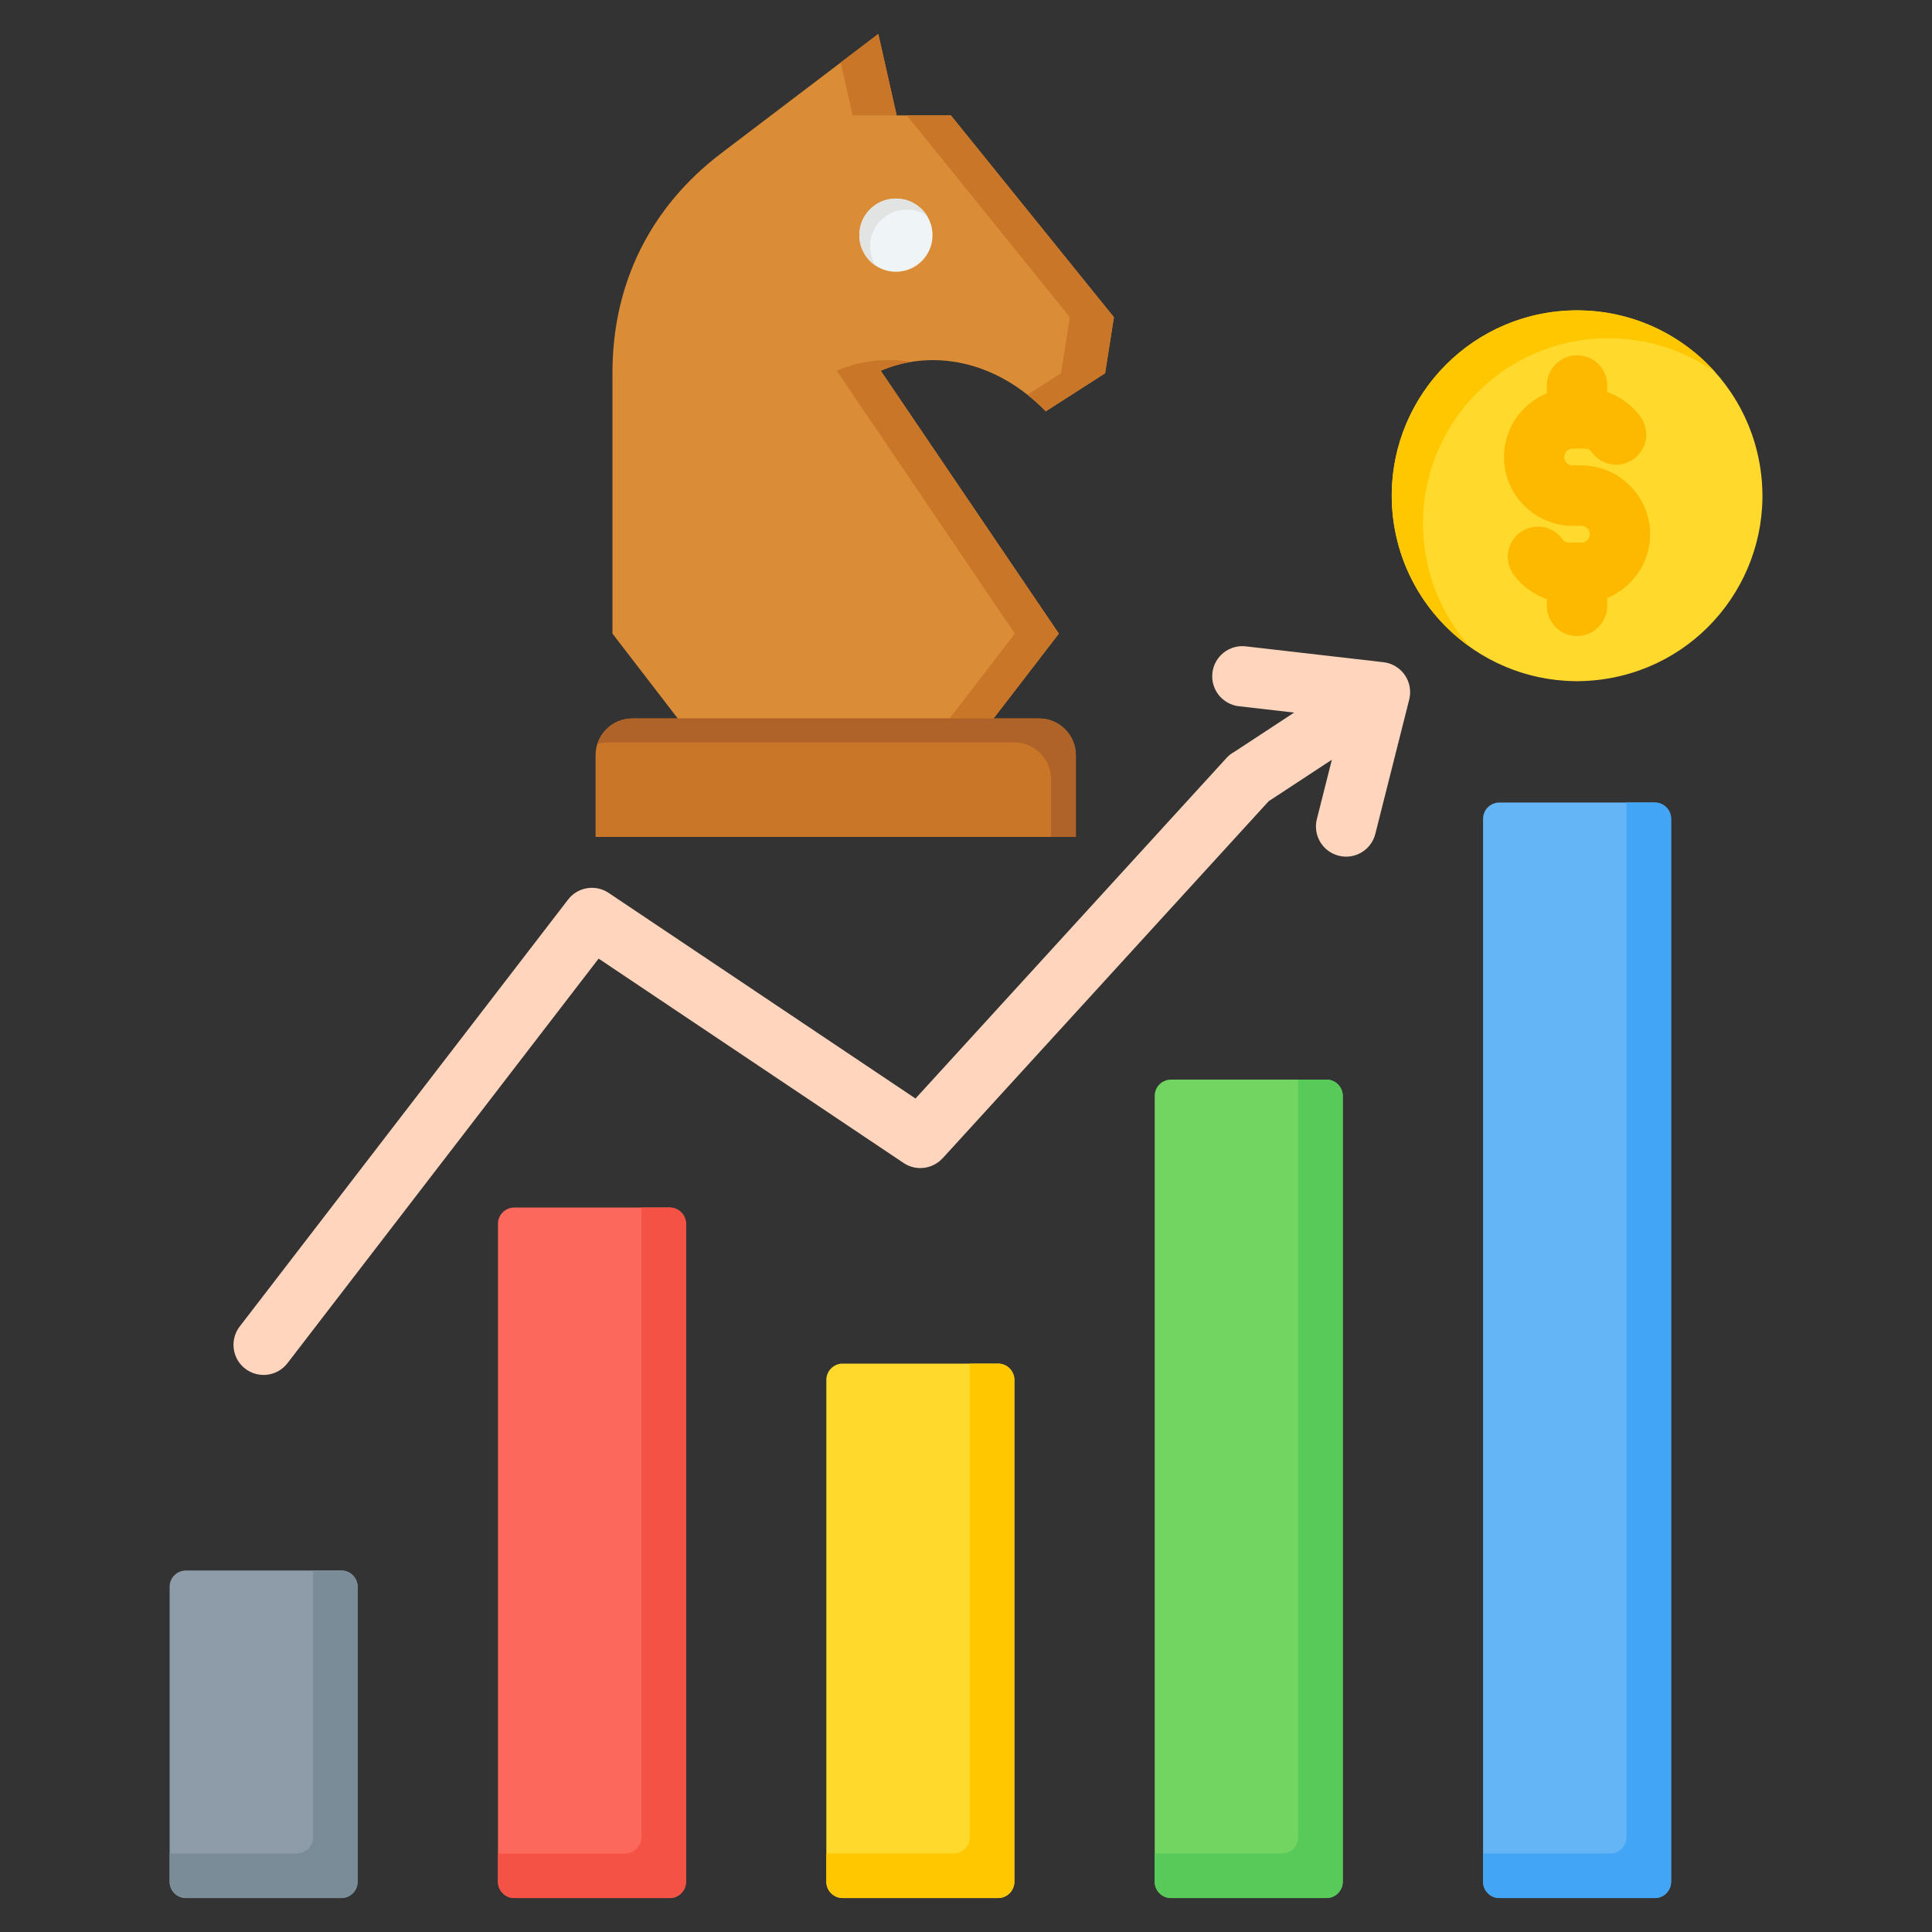 <svg id="Layer_1" enable-background="new 0 0 512 512" viewBox="0 0 512 512" xmlns="http://www.w3.org/2000/svg"><rect x="0" y="0" width="512" height="512" fill="#333333" stroke="none"/><g clip-rule="evenodd" fill-rule="evenodd"><g><path d="m191.15 40.6 41.61-31.6 4.86 21.58h14.37l43.21 53.49-2.34 14.85-15.72 10.08c-13.37-13.72-30.37-16.48-43.74-10.75l47.2 69.67-22.46 29.18h-73.37l-22.46-29.18v-69.23c.01-23.57 10.07-43.84 28.84-58.09z" fill="#da8c36"/><path d="m222.8 16.56 9.96-7.56 4.86 21.58h-11.66zm17.53 14.02h11.66l43.21 53.49-2.34 14.85-15.72 10.08c-1.57-1.61-3.19-3.06-4.84-4.38l8.89-5.7 2.34-14.85zm1.1 65.33c-6.86-1.11-13.64-.25-19.68 2.34l47.2 69.67-22.46 29.18h11.66l22.46-29.18-47.2-69.67c2.55-1.1 5.24-1.88 8.02-2.34z" fill="#c97629"/><circle cx="237.43" cy="62.32" fill="#eff4f7" r="9.7"/><path d="m237.43 52.63c3.46 0 6.5 1.81 8.21 4.54-1.54-1.02-3.38-1.62-5.36-1.62-5.35 0-9.7 4.34-9.7 9.7 0 1.89.54 3.66 1.48 5.15-2.61-1.74-4.33-4.71-4.33-8.08 0-5.35 4.34-9.69 9.7-9.69z" fill="#e2e3e3"/><path d="m167.55 190.4h107.83c5.35 0 9.73 4.38 9.73 9.73v21.67h-127.28v-21.67c0-5.35 4.37-9.73 9.72-9.73z" fill="#c97629"/><path d="m167.55 190.4h107.83c5.35 0 9.73 4.38 9.73 9.73v21.67h-6.58v-15.32c0-5.35-4.38-9.73-9.73-9.73h-107.82c-.93 0-1.82.13-2.67.38 1.26-3.89 4.94-6.73 9.24-6.73z" fill="#b06328"/></g><g><path d="m49.26 416.2h41.21c2.37 0 4.31 1.94 4.31 4.31v78.18c0 2.37-1.94 4.31-4.31 4.31h-41.21c-2.37 0-4.31-1.94-4.31-4.31v-78.18c0-2.37 1.93-4.31 4.31-4.31z" fill="#8d9ca8"/><path d="m82.97 416.2h7.5c2.37 0 4.31 1.94 4.31 4.31v78.18c0 2.37-1.94 4.31-4.31 4.31h-41.21c-2.37 0-4.31-1.94-4.31-4.31v-7.5h33.71c2.37 0 4.31-1.94 4.31-4.31z" fill="#7a8c98"/><path d="m136.28 320.01h41.21c2.37 0 4.31 1.94 4.31 4.31v174.38c0 2.37-1.94 4.31-4.31 4.31h-41.21c-2.37 0-4.31-1.94-4.31-4.31v-174.39c0-2.37 1.93-4.3 4.31-4.3z" fill="#fc685b"/><path d="m169.99 320.01h7.5c2.37 0 4.31 1.94 4.31 4.31v174.38c0 2.37-1.94 4.31-4.31 4.31h-41.21c-2.37 0-4.31-1.94-4.31-4.31v-7.5h33.71c2.37 0 4.31-1.94 4.31-4.31z" fill="#f35244"/><path d="m223.3 361.37h41.21c2.37 0 4.31 1.94 4.31 4.31v133.01c0 2.37-1.94 4.31-4.31 4.31h-41.21c-2.37 0-4.31-1.94-4.31-4.31v-133.01c0-2.37 1.93-4.31 4.31-4.31z" fill="#ffda2d"/><path d="m257.01 361.37h7.5c2.37 0 4.31 1.94 4.31 4.31v133.01c0 2.37-1.94 4.31-4.31 4.31h-41.21c-2.37 0-4.31-1.94-4.31-4.31v-7.5h33.71c2.37 0 4.31-1.94 4.31-4.31z" fill="#ffc700"/><path d="m310.32 286.11h41.21c2.37 0 4.31 1.94 4.31 4.31v208.27c0 2.37-1.94 4.31-4.31 4.31h-41.21c-2.37 0-4.31-1.94-4.31-4.31v-208.27c0-2.37 1.93-4.31 4.31-4.31z" fill="#72d561"/><path d="m344.03 286.11h7.5c2.37 0 4.31 1.94 4.31 4.31v208.27c0 2.37-1.94 4.31-4.31 4.31h-41.21c-2.37 0-4.31-1.94-4.31-4.31v-7.5h33.71c2.37 0 4.31-1.94 4.31-4.31z" fill="#57ca5a"/><path d="m397.34 212.68h41.21c2.37 0 4.31 1.94 4.31 4.31v281.7c0 2.37-1.94 4.31-4.31 4.31h-41.21c-2.37 0-4.31-1.94-4.31-4.31v-281.7c0-2.37 1.93-4.31 4.31-4.31z" fill="#64b5f6"/><path d="m431.05 212.68h7.5c2.37 0 4.31 1.94 4.31 4.31v281.7c0 2.37-1.94 4.31-4.31 4.31h-41.21c-2.37 0-4.31-1.94-4.31-4.31v-7.5h33.71c2.37 0 4.31-1.94 4.31-4.31z" fill="#42a5f5"/><path d="m76.17 361.27c-2.69 3.49-7.7 4.13-11.19 1.44s-4.13-7.7-1.44-11.19l87.02-113.14c2.62-3.39 7.43-4.09 10.89-1.65l81.17 54.39 82.39-90.22c.6-.66 1.29-1.2 2.04-1.61l15.91-10.45-14.63-1.68c-4.38-.5-7.53-4.46-7.03-8.84s4.46-7.53 8.84-7.03l36.48 4.2c4.38.5 7.53 4.46 7.03 8.84-.05.42-.13.82-.23 1.21l-8.94 35.43c-1.07 4.28-5.41 6.88-9.69 5.81s-6.88-5.41-5.81-9.69l3.98-15.76-16.76 11.01-86.39 94.61-.01-.01c-2.61 2.88-7.01 3.49-10.34 1.26l-80.82-54.16z" fill="#ffd6bd"/></g><g><ellipse cx="417.94" cy="131.34" fill="#ffda2d" rx="49.11" ry="49.11" transform="matrix(.982 -.189 .189 .982 -17.296 81.406)"/><path d="m417.94 82.23c14.57 0 27.65 6.34 36.64 16.42-8.01-5.67-17.79-9.01-28.35-9.01-27.12 0-49.11 21.99-49.11 49.11 0 12.56 4.72 24.01 12.47 32.69-12.56-8.9-20.76-23.54-20.76-40.1 0-27.12 21.99-49.11 49.11-49.11z" fill="#ffc700"/><path d="m409.94 102.15c0-4.42 3.58-8 8-8s8 3.58 8 8v1.76c.8.28 1.59.62 2.34 1.01 2.61 1.34 4.83 3.25 6.49 5.54 2.59 3.57 1.79 8.57-1.78 11.16s-8.57 1.79-11.16-1.78c-.24-.33-.51-.58-.81-.73-.27-.14-.61-.22-1.02-.22h-3.22c-.6 0-1.16.25-1.57.66s-.66.96-.66 1.57c0 .6.25 1.16.66 1.57s.96.66 1.57.66h2.29c5.02 0 9.58 2.05 12.88 5.35s5.35 7.86 5.35 12.88-2.05 9.58-5.35 12.88c-1.71 1.71-3.75 3.08-6.02 4.01v2.08c0 4.42-3.58 8-8 8s-8-3.58-8-8v-1.76c-.8-.28-1.59-.62-2.34-1.01-2.61-1.34-4.83-3.25-6.49-5.54-2.59-3.57-1.79-8.57 1.78-11.16s8.57-1.79 11.16 1.78c.24.33.51.58.81.73.27.14.61.22 1.02.22h3.22c.6 0 1.16-.25 1.57-.66s.66-.96.66-1.57c0-.6-.25-1.16-.66-1.57s-.96-.66-1.57-.66h-2.29c-5.02 0-9.58-2.05-12.88-5.35s-5.35-7.86-5.35-12.88 2.05-9.58 5.35-12.88c1.71-1.71 3.75-3.08 6.02-4.01z" fill="#fdb800"/></g></g></svg>